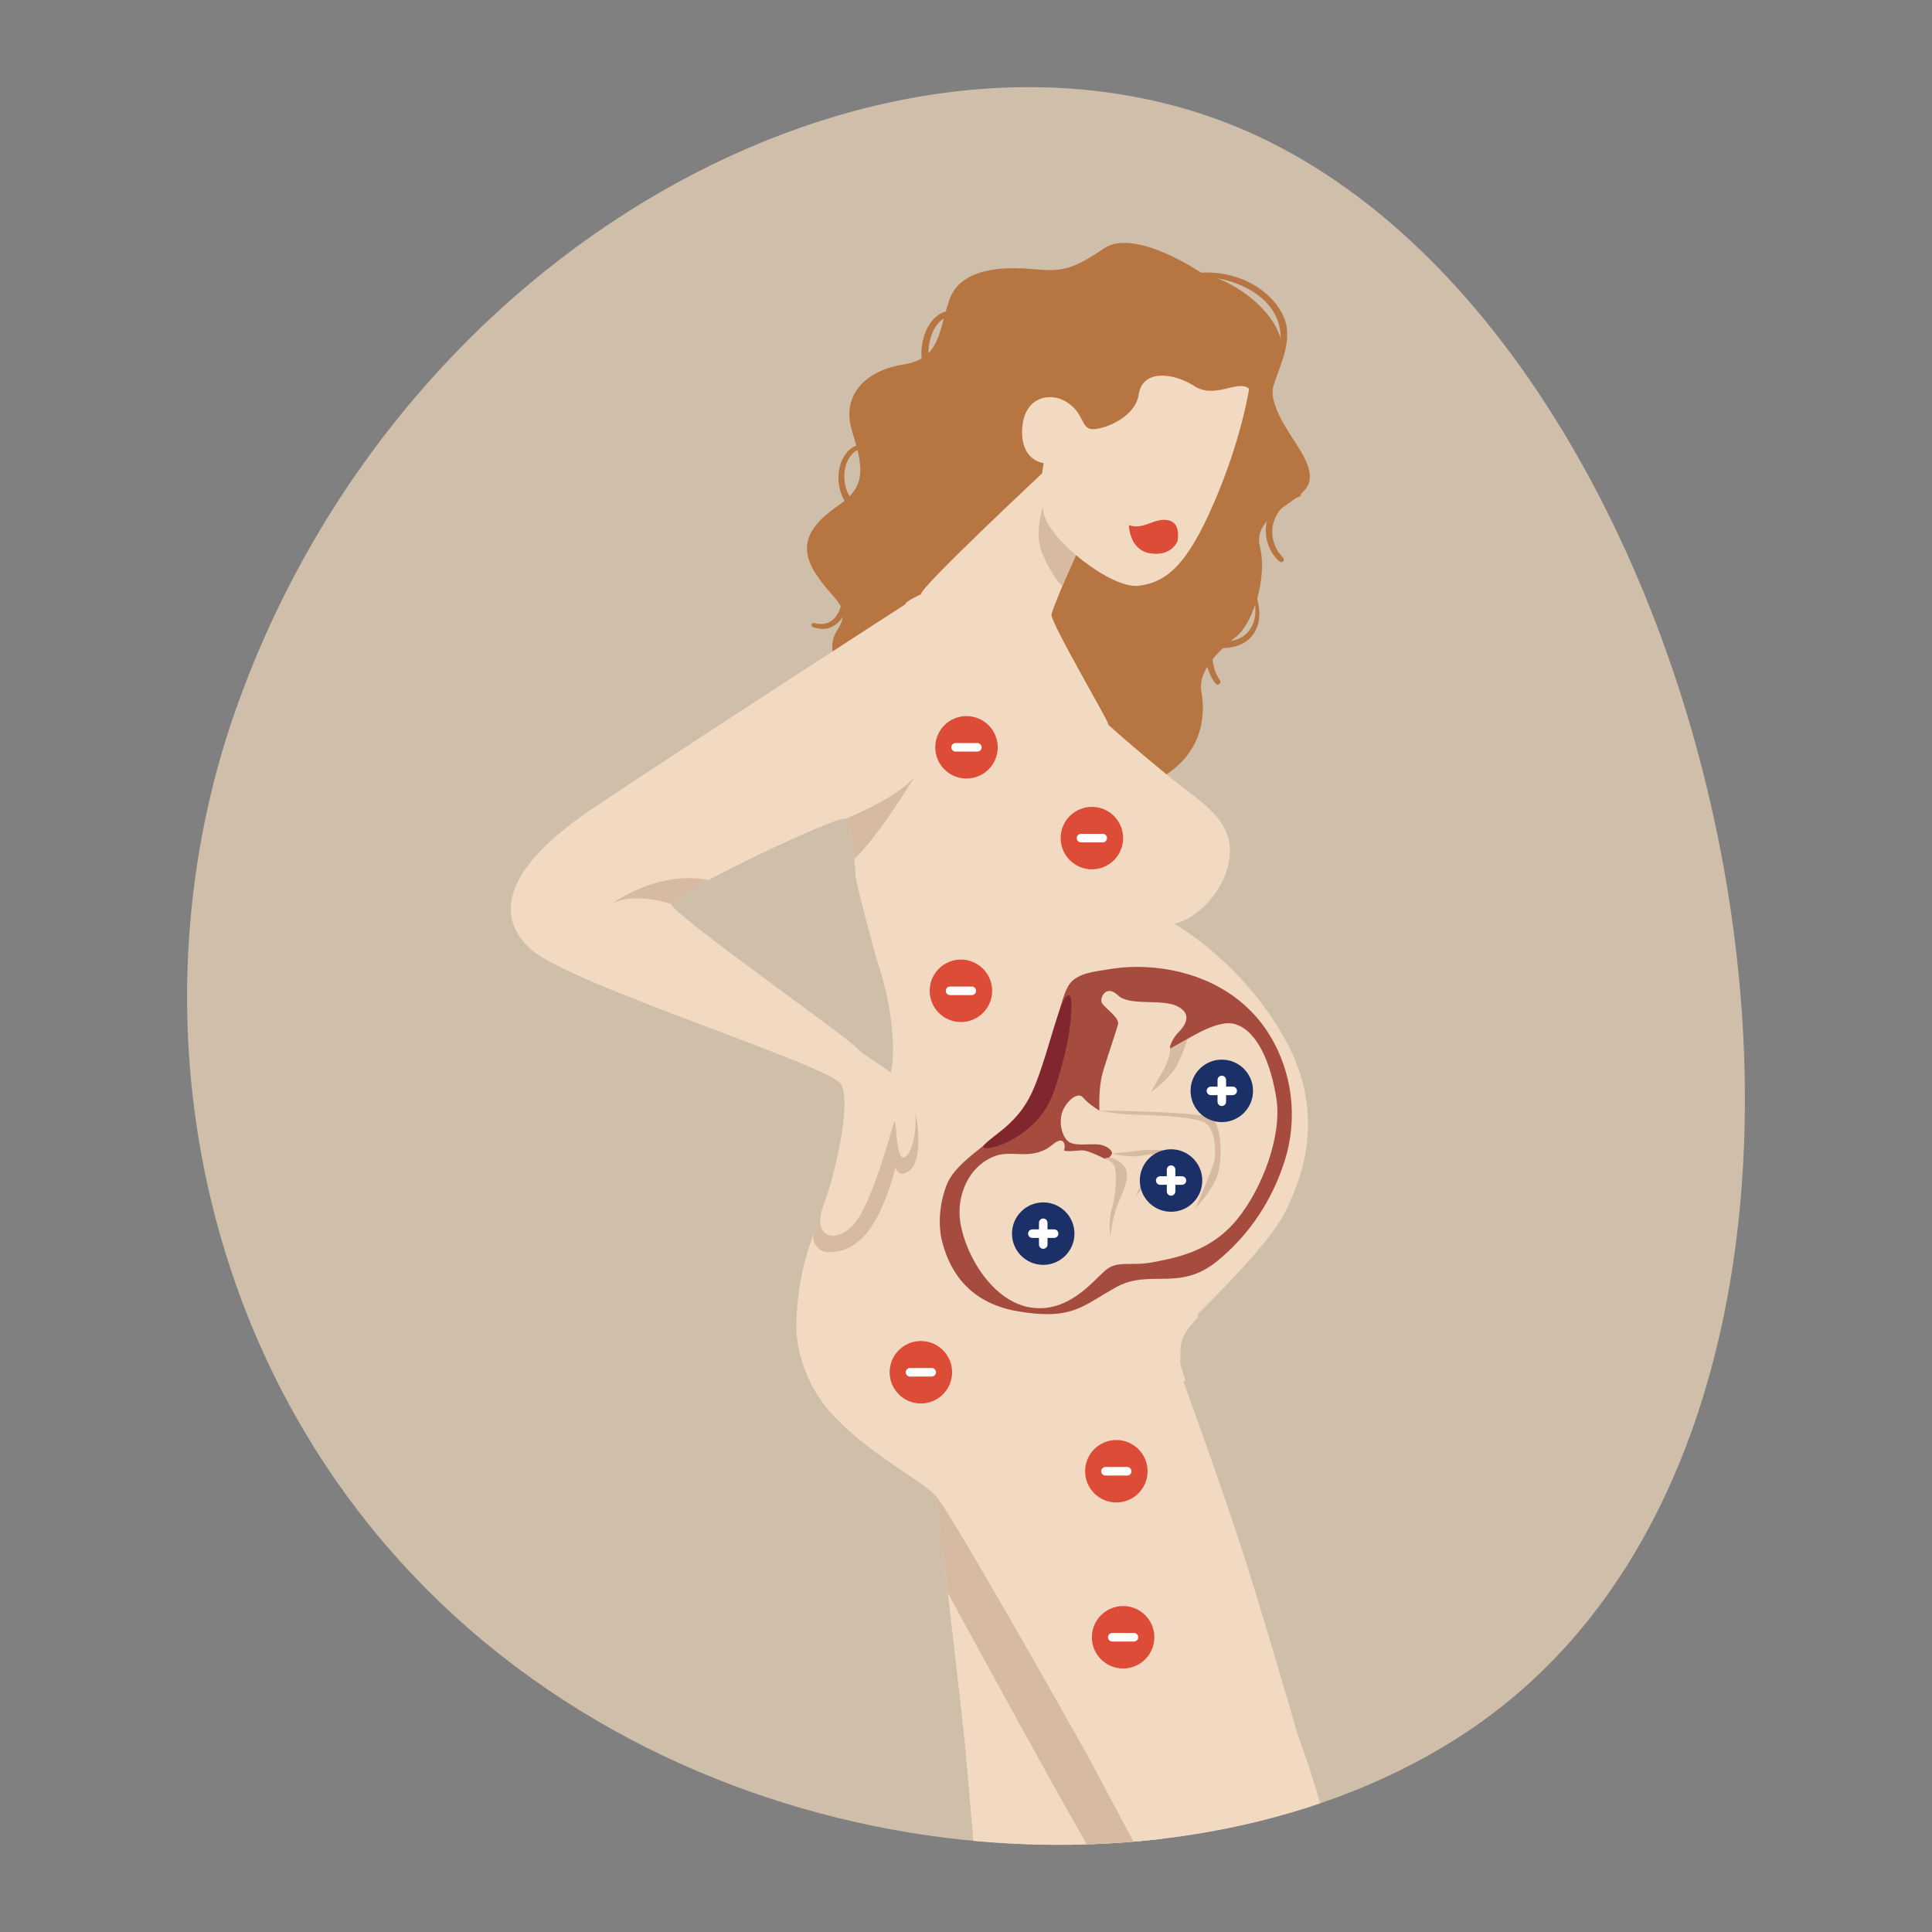 <?xml version="1.0" encoding="UTF-8"?><svg id="Layer_1" xmlns="http://www.w3.org/2000/svg" xmlns:xlink="http://www.w3.org/1999/xlink" viewBox="0 0 1080 1080"><rect x="0" y="0" width="1080" height="1080" fill="#808080" stroke="none"/><defs><style>.cls-1{fill:#fff;}.cls-2{fill:#a64c3e;}.cls-3{fill:#b77641;}.cls-4{fill:#d6baa1;}.cls-5{fill:#dc4c37;}.cls-6{clip-path:url(#clippath-1);}.cls-7{fill:#80262e;}.cls-8{fill:#f2dac2;}.cls-9{clip-path:url(#clippath);}.cls-10{fill:none;}.cls-11{fill:#cfbeaa;}.cls-12{fill:#1a3066;}</style><clipPath id="clippath"><path class="cls-11" d="M131.61,397.21c-56.67,161.04-25.88,358.77,108.05,492.37,164.99,164.58,435.85,181.33,587.81,73.41,268.59-190.74,142.09-787.96-144.46-895.33C489.74-4.76,223.55,135.93,131.61,397.21"/></clipPath><clipPath id="clippath-1"><path class="cls-10" d="M656.45,516.43s37.38,20.71,61.71,64.17c24.34,43.46,8.69,79.97,0,97.35-8.69,17.38-47.52,52.15-49.84,57.94-2.32,5.8-74.14,10.98-117.3-7.64-42.88-18.51-84.76-59.87-84.76-59.87,0,0,31.69-50.12,32.85-77.35,1.16-27.23-9.13-54.88-9.13-54.88l84.46-41.88,81.99,22.16Z"/></clipPath></defs><path class="cls-11" d="M131.61,397.21c-56.67,161.04-25.88,358.77,108.05,492.37,164.99,164.58,435.85,181.33,587.81,73.41,268.59-190.74,142.09-787.96-144.46-895.33C489.74-4.76,223.55,135.93,131.61,397.21"/><g class="cls-9"><g><path class="cls-8" d="M656.45,516.43s37.38,20.72,61.71,64.17c24.34,43.46,8.69,79.97,0,97.35-8.69,17.39-40.37,48.32-49.83,57.95-9.46,9.62-75.13,12.47-118.29-6.16-42.88-18.51-83.76-61.35-83.76-61.35,0,0,31.69-50.12,32.85-77.35,1.16-27.23-9.13-54.88-9.13-54.88l84.46-41.88,81.99,22.16Z"/><path class="cls-3" d="M672.5,153.12s-37.97-26.18-55.5-14.21c-17.53,11.97-23.45,13.05-39.56,11.53-16.11-1.53-40.23-.77-46.53,16.67-6.3,17.44-4.87,33.4-25.95,36.67-21.08,3.26-34.74,17.09-28.75,36.81,5.99,19.73,8.67,30.81-6.95,41.53-15.63,10.72-23.98,21.79-13.47,38.24,10.51,16.44,21.06,18.37,11.93,32.44-9.12,14.08,7.91,40.96,36.32,62.96,28.41,22,111.42,35.05,140.28,21.42,28.86-13.63,29.57-37.96,27.27-50.55-2.3-12.58,11.81-24.56,19.93-31.15,8.13-6.58,17.31-31.66,12.77-49.86-4.54-18.2,24.48-24.63,27.5-35.98,3.02-11.35-11.09-24.5-17.47-39.12-6.38-14.63-.7-15.77,2.01-33.27,2.71-17.5-22.04-39.42-43.83-44.14"/><path class="cls-8" d="M539.24,973.3s-16.66-153.5-21.1-166.73c-4.44-13.23-21.59-30.62-34.14-61.79-12.54-31.17-.34-56.83-.34-56.83l22.95-15.42s62.52,24.75,94.76,51.09c32.24,26.34,68.41,91.51,68.41,91.51,0,0-2.69,49.87-6.64,91.65-3.95,41.78-11.43,102.21-11.43,102.21,0,0-2.24,61.41-15.86,93.39-13.63,31.99-231.96,274.77-231.96,274.77,0,0,54.07,67.9,65.43,73.77,11.36,5.87,15.7,7.72,16.7,10.2,1,2.48-4.26,9.99-9.15,13.04-4.89,3.05-29.77-2.42-41.68-6.98-11.91-4.56-64.31-34.6-82.24-37.1-17.92-2.51-46.29-16.65-47.61-24.4-1.32-7.75,25.12-35.25,48.26-51.85,4.32-3.1,7.81-15.16,10.16-19.74,8.46-16.5,16.89-33.02,25.23-49.58,23.36-46.34,90.8-94.53,115.22-140.29,9.33-17.49,19.35-34.6,29.88-51.4,3.26-5.19,12.86-15.18,13.38-21.56,.22-2.74-8.21-97.96-8.21-97.96"/><path class="cls-4" d="M635.91,1102.21c-6.27-19.55-18.23-53.94-31.13-76.06-13.91-23.84-54.54-98.21-74.95-135.67-3.01-25.35-6.18-50.8-8.61-67.12l2.02-27.02,100.41,13.85,33.39,153.75c-2.86,24.99-5.35,45.05-5.35,45.05,0,0-2.23,61.19-15.79,93.22"/><path class="cls-8" d="M608.25,981.84s-75.51-134.68-84.78-145.11c-9.27-10.43-31.87-19.7-55.63-43.46-23.76-23.76-22.6-52.15-22.6-52.15l15.06-23.18s67.22-1.74,107.2,9.85c39.98,11.59,92.68,40.71,92.68,40.71,0,0,23.21,63.6,35.96,103.58,12.75,39.98,29.55,98.51,29.55,98.51,0,0,22.02,57.37,22.02,92.13,0,34.77-109.47,325.08-109.47,325.08,0,0,76.36,41.26,89.11,42.21,12.75,.95,17.47,.95,19.36,2.83,1.89,1.89,0,10.86-3.31,15.58-3.31,4.72-28.33,9.45-41.08,9.92-4.98,.18-17.14-.78-31.17-1.75-21.92-1.51-48.37-3.02-59.03-.14-17.47,4.72-49.11,2.83-53.36-3.78-4.25-6.61,9.29-42.28,24.07-66.61,2.76-4.55,1.24-17,1.61-22.14,1.32-18.5,2.59-37,3.77-55.51,3.32-51.79,50.27-103.92,54.8-155.59,1.73-19.75,4.23-39.42,7.34-59,.96-6.05,5.88-19.01,3.86-25.08-.87-2.61-45.96-86.89-45.96-86.89"/><path class="cls-3" d="M535.22,176.97c-11.09-1.97-15.77,10.19-16.18,19.04-.39,8.6,3.8,13.19,10.67,17.77,1.85,1.24,.25,3.99-1.75,2.99-11.01-5.53-14.65-13.91-12.14-26.05,2.06-9.93,9.07-19.2,20.21-16.73,1.96,.44,1.11,3.33-.82,2.98"/><path class="cls-3" d="M484.47,250.14c-17.62,1.18-16.08,33.23,1.23,33.87,2.05,.07,2.04,3.07,0,3.17-21.84,1.04-23.05-39.26-1.23-39.24,1.43,0,1.4,2.1,0,2.2"/><path class="cls-3" d="M455.01,348.31c19.41,4.8,17.15-25.61,16.45-35.88-.09-1.35,1.93-1.86,2.54-.69,6.42,12.35,.62,46.25-19.6,38.76-1.36-.5-.84-2.55,.61-2.2"/><path class="cls-3" d="M715.23,313.87c-13.55-12.23-8.46-35.66,10.29-38.93,1.77-.31,2.47,2.1,.75,2.71-15.01,5.25-20.3,22.17-8.99,34.18,1.28,1.36-.66,3.29-2.04,2.04"/><path class="cls-3" d="M666.31,153.11c18.44-3.42,40.46,4.51,50.04,21.44,13.07,23.11-19.02,47.78-1.96,69.62,1.29,1.65-.76,3.88-2.36,2.36-14.98-14.28-.72-34.9,2.94-50.65,6.53-28.16-24.81-42.78-48.43-41.08-.95,.07-1.18-1.5-.23-1.68"/><path class="cls-3" d="M679.59,382.2c-5.94-7.47-7.22-18.3-3.69-27.22,3.25-8.21,11.86-10.12,19.85-10.63,1.81-.12,2.24,2.85,.43,3.2-7.04,1.36-14.47,2.54-17.11,10.34-2.5,7.36-1.48,16.11,2.91,22.47,.97,1.41-1.31,3.21-2.4,1.85"/><path class="cls-3" d="M701.32,330.47c3.07,7.88,4.37,17.24-1.01,24.5-4.89,6.61-13.59,7.78-21.24,7.3-1.43-.09-1.98-2.46-.36-2.68,6.39-.86,13.84-.79,18.54-5.89,5.88-6.38,5.18-15.18,2.81-22.89-.25-.82,.96-1.11,1.26-.35"/><path class="cls-8" d="M606.04,300.44c-1.74,2.17-17.38,38.68-18.25,43.02-.87,4.34,34.77,64.32,31.72,61.71-3.04-2.61-104.3-68.92-104.74-72.92-.43-4,70.84-70.5,70.84-70.5l20.43,38.68Z"/><path class="cls-8" d="M669.77,736.1c-4.11,5.36-9.91,9.59-9.91,19.33,0,9.75-.93,3.65,2.77,16.43,.23,3.57-81.78-24.78-111.59-25.52-29.81-.74-90.73-25.52-105.79-5.23,0,0-1.74-63.74,41.72-93.29,43.46-29.55,186.92,82.92,182.81,88.28"/><path class="cls-4" d="M499.62,656.35c-7.68,26.42-17.89,43.26-35.84,43.66-6.22,.14-10.93-5.3-8.38-11.46,4.47-10.81,10.89-31.22,10.89-31.22l30.87-57.71s10.15,30.31,2.47,56.73Z"/><path class="cls-4" d="M513.05,630.35c1.08,13.66-.36,23.07-7.51,25.63-7.15,2.57-8.33-19.74-8.33-19.74l5.9-32.71s8.86,13.16,9.94,26.82Z"/><path class="cls-8" d="M506.08,337.81s-129.22,83.44-175.58,114.73c-46.36,31.29-55.63,58.53-33.61,78.23,22.02,19.7,167.46,64.9,173.26,75.33,5.8,10.43-2.9,49.25-9.85,67.8-6.96,18.54,8.09,22.02,17.95,9.27,9.86-12.75,19.72-50.41,21.45-55.63,1.74-5.22,.58,23.18,6.37,19.12,5.79-4.06,8.11-25.5,2.61-35.93-5.5-10.43-24.65-19.12-30.43-25.5-5.78-6.37-103.13-74.75-103.13-79.96,0-5.22,93.29-49.84,97.35-47.52,4.06,2.32,5.8,31.73,5.8,31.73l16.8,16.37,96.77-44.62v-34.77s-22.02-48.67-22.02-48.67l-63.74-39.98Z"/><path class="cls-8" d="M514.78,332.25s64.32,36.85,104.74,72.92c11.84,10.57,24.03,20.74,36.31,30.79,9.86,8.07,24.32,16.82,29.51,28.85,8.53,19.8-9.49,46.77-28.88,51.62-26.08,6.52-90.39,4.35-117.77,10-27.38,5.65-48.68,9.73-48.68,9.73,0,0-12.17-44.5-11.73-46.67,.43-2.17,25.64,10.86,64.75-8.26,39.11-19.12,35.38-61.28,24.21-86.05-11.17-24.77-61.15-55.63-61.15-57.37s8.69-5.56,8.69-5.56"/><path class="cls-4" d="M477.52,480.23c-.86-8.83-2.49-21.02-5.05-22.48,0,0,28.39-11.04,38.82-23.56,0,0-20,33.18-33.78,46.03"/><path class="cls-4" d="M593.88,327.55s-4.16-2.41-11-17.64c-6.84-15.23,4.04-37.29,4.04-37.29l19.12,27.81-12.16,27.12Z"/><path class="cls-8" d="M698.24,217.34s-4.01,27.53-19.55,63.56c-15.54,36.04-27.07,44.55-42.11,46.55-15.04,2-50.13-25.52-53.13-40.54-3.01-15.01,0-28.03,0-28.03,0,0-13.61-1.16-11.95-20.35,1.48-17.11,16.09-19.58,25.11-13.57,9.02,6,7.69,13.25,12.71,14.75,5.01,1.5,25.26-5.36,27.27-19.37,2.01-14.01,19.55-12.01,31.08-4.5,11.53,7.51,24.56-4,30.58,1.5"/><path class="cls-4" d="M341.94,505.27s25.69-19.17,54.01-13.3c-12.16,6.46-20.82,11.71-20.82,13.3,0,0-21.06-6.93-33.18,0"/><path class="cls-5" d="M658.22,302.51s2.38-10.43-5.49-11.76c-7.87-1.33-13.47,5.8-21.65,2.77,0,0,.07,14.03,12.03,15.82,11.97,1.8,15.1-6.83,15.1-6.83"/><g class="cls-6"><path class="cls-2" d="M635.83,540.5c3.03,0,6.06,.14,9.08,.42,26.38,2.43,50.66,14.71,64.74,37.55,12.93,20.96,16,47.26,8.42,70.67-.68,2.11-1.4,4.21-2.19,6.28-7.32,19.42-19.35,36.38-35.43,49.52-21.33,17.43-37.83,4.06-56.85,14.78-14.94,8.42-21.54,14.9-38.13,14.9-4.54,0-9.82-.49-16.23-1.55-29.84-4.95-39.41-25.52-42.88-40.3-.4-1.69-3.19-14.2,2.61-29.84,5.8-15.65,28.39-24.34,43.75-44.04,15.36-19.7,17.67-59.42,25.5-69.26,4.66-5.86,14.37-6.55,21.22-7.74,5.41-.94,10.9-1.4,16.39-1.4"/><path class="cls-8" d="M594.73,643.06c1.9,1.05,7.9-.11,10.74,0,2.84,.11,10.74,4,12.01,4.63,1.26,.63,3.79-1.26,4.11-2.84,.31-1.58-2.53-4.42-7.27-5.06-4.74-.63-13.9,1.26-17.38-1.9-3.47-3.16-5.05-10.42-3.16-16.11s8.53-12.01,11.69-8.21c3.16,3.79,9.16,7.27,9.16,7.27,0,0-.95-12.64,2.21-22.75,3.16-10.11,6.95-21.17,8.1-25.27,1.15-4.11-7.78-9.48-9.04-12.32-1.26-2.84,2.53-10.42,9.04-4.11,6.52,6.32,24.76,1.58,33.61,6.32,8.85,4.74,2.84,11.69,.32,14.22-2.53,2.53-5.37,7.58-4.74,9.16,.63,1.58,24.01-17.38,36.33-13.59,12.32,3.79,19.9,21.49,23.06,41.7,3.16,20.22-7.58,49.92-22.12,67.61-14.53,17.69-33.49,21.17-46.44,23.7-12.95,2.53-20.22-1.26-27.17,4.74-6.95,6-20.22,23.38-40.78,20.78-21.31-2.69-37-28.15-40.18-47.64-2.44-14.94,4.8-32.13,19.91-37.32,5.36-1.84,11.2-.77,16.79-.9,5.1-.12,10.51-1.59,14.44-5,4.05-3.52,6.18-3.09,6.93-.96,.75,2.13-.18,3.85-.18,3.85"/><path class="cls-4" d="M654.13,586.08s.29,5.24-4.34,13.07c-4.64,7.82-6.37,11.3-6.37,11.3,0,0,10.14-6.95,14.2-14.49,4.06-7.53,6.15-15.14,6.15-15.14l-9.64,5.27Z"/><path class="cls-4" d="M614.64,620.84s9.66,2.07,19.87,2.29c10.21,.22,34.33,1.09,39.55,4.78,5.22,3.69,6.3,16.73,4.13,23.25-2.17,6.52-9.82,24.12-9.82,24.12,0,0,10.69-10.86,12.86-20.64,2.17-9.78,1.3-25.21-3.48-29.33-4.78-4.13-63.11-4.46-63.11-4.46"/><path class="cls-4" d="M685.79,612.04s-10.11,9.41-14.71,11.44l2.97,4.42s10.21-12.82,11.73-15.86"/><path class="cls-4" d="M621.59,644.85s9.22,2.61,17.05,1.09c7.82-1.52,12.17-.31,12.17-.31,0,0-5.87,5.52-9.13,10.52-3.26,5-7.17,12.82-7.17,12.82,0,0,11.95-13.69,15.21-18.04,3.26-4.35,5-7.88,5-7.88,0,0-11.61-.71-16.57,0-4.95,.71-16.56,1.79-16.56,1.79"/><path class="cls-4" d="M617.48,647.69s5.08,1.07,5.94,5.85c.87,4.78,.24,15.21-1.83,21.73-2.08,6.52-.95,16.51-.95,16.51,0,0,.96-11.08,4.59-19.56,3.63-8.47,6.45-15.21,3.63-19.56-2.82-4.35-8.63-6.71-11.38-4.98"/></g><path class="cls-8" d="M467.84,793.26c-23.76-23.76-22.6-52.15-22.6-52.15l15.07-23.18s10.37,4.81,46.85,9.57l88.5,18.09c38.57,16,65.19,24.54,65.19,24.54,0,0-52.98-14.79-96.43-13.14-43.45,1.65-83.64,47.93-83.68,47.98-4.21-3.49-8.53-7.35-12.9-11.72"/><g><path class="cls-12" d="M583.17,672.15c-9.64,0-17.46,7.82-17.46,17.46,0,9.64,7.82,17.46,17.46,17.46,9.64,0,17.46-7.82,17.46-17.46,0-9.64-7.82-17.46-17.46-17.46"/><path class="cls-1" d="M574.71,689.62c0,1.32,1.07,2.39,2.39,2.39h3.69v3.69c0,1.32,1.07,2.39,2.39,2.39s2.39-1.07,2.39-2.39v-3.69h3.69c1.32,0,2.39-1.07,2.39-2.39,0-1.32-1.07-2.39-2.39-2.39h-3.69v-3.69c0-1.32-1.07-2.39-2.39-2.39-1.32,0-2.39,1.07-2.39,2.39v3.69h-3.69c-1.32,0-2.39,1.07-2.39,2.39"/></g><g><path class="cls-12" d="M682.99,592.34c-9.64,0-17.46,7.82-17.46,17.46,0,9.64,7.82,17.46,17.46,17.46,9.64,0,17.46-7.82,17.46-17.46,0-9.64-7.82-17.46-17.46-17.46"/><path class="cls-1" d="M674.53,609.8c0,1.32,1.07,2.39,2.39,2.39h3.69v3.69c0,1.32,1.07,2.39,2.39,2.39s2.39-1.07,2.39-2.39v-3.69h3.69c1.32,0,2.39-1.07,2.39-2.39s-1.07-2.39-2.39-2.39h-3.69v-3.69c0-1.32-1.07-2.39-2.39-2.39s-2.39,1.07-2.39,2.39v3.69h-3.69c-1.32,0-2.39,1.07-2.39,2.39"/></g><g><path class="cls-12" d="M654.62,642.46c-9.64,0-17.46,7.82-17.46,17.46,0,9.64,7.82,17.46,17.46,17.46,9.64,0,17.46-7.82,17.46-17.46,0-9.64-7.82-17.46-17.46-17.46"/><path class="cls-1" d="M646.17,659.93c0,1.32,1.07,2.39,2.39,2.39h3.69v3.69c0,1.32,1.07,2.39,2.39,2.39s2.39-1.07,2.39-2.39v-3.69h3.69c1.32,0,2.39-1.07,2.39-2.39s-1.07-2.39-2.39-2.39h-3.69v-3.69c0-1.32-1.07-2.39-2.39-2.39-1.32,0-2.39,1.07-2.39,2.39v3.69h-3.69c-1.32,0-2.39,1.07-2.39,2.39"/></g><g><path class="cls-5" d="M537.16,536.41c-9.64,0-17.46,7.82-17.46,17.46,0,9.64,7.82,17.46,17.46,17.46,9.64,0,17.46-7.82,17.46-17.46,0-9.64-7.82-17.46-17.46-17.46"/><path class="cls-1" d="M545.62,553.87c0-1.32-1.07-2.39-2.39-2.39h-12.14c-1.32,0-2.39,1.07-2.39,2.39,0,1.32,1.07,2.39,2.39,2.39h12.14c1.32,0,2.39-1.07,2.39-2.39"/></g><g><path class="cls-5" d="M610.37,451.04c-9.64,0-17.46,7.82-17.46,17.46,0,9.64,7.82,17.46,17.46,17.46,9.64,0,17.46-7.82,17.46-17.46,0-9.64-7.82-17.46-17.46-17.46"/><path class="cls-1" d="M618.82,468.51c0-1.32-1.07-2.39-2.39-2.39h-12.14c-1.32,0-2.39,1.07-2.39,2.39,0,1.32,1.07,2.39,2.39,2.39h12.14c1.32,0,2.39-1.07,2.39-2.39"/></g><g><path class="cls-5" d="M540.27,400.29c-9.64,0-17.46,7.82-17.46,17.46,0,9.64,7.82,17.46,17.46,17.46,9.64,0,17.46-7.82,17.46-17.46,0-9.64-7.82-17.46-17.46-17.46"/><path class="cls-1" d="M548.72,417.76c0-1.32-1.07-2.39-2.39-2.39h-12.14c-1.32,0-2.39,1.07-2.39,2.39s1.07,2.39,2.39,2.39h12.14c1.32,0,2.39-1.07,2.39-2.39"/></g><g><path class="cls-5" d="M514.77,749.64c-9.64,0-17.46,7.82-17.46,17.46,0,9.64,7.82,17.46,17.46,17.46,9.64,0,17.46-7.82,17.46-17.46,0-9.64-7.82-17.46-17.46-17.46"/><path class="cls-1" d="M523.23,767.11c0-1.32-1.07-2.39-2.39-2.39h-12.14c-1.32,0-2.39,1.07-2.39,2.39,0,1.32,1.07,2.39,2.39,2.39h12.14c1.32,0,2.39-1.07,2.39-2.39"/></g><g><path class="cls-5" d="M627.83,897.78c-9.64,0-17.46,7.82-17.46,17.46,0,9.64,7.82,17.46,17.46,17.46,9.64,0,17.46-7.82,17.46-17.46,0-9.64-7.82-17.46-17.46-17.46"/><path class="cls-1" d="M636.29,915.24c0-1.32-1.07-2.39-2.39-2.39h-12.14c-1.32,0-2.39,1.07-2.39,2.39s1.07,2.39,2.39,2.39h12.14c1.32,0,2.39-1.07,2.39-2.39"/></g><g><path class="cls-5" d="M624.04,804.98c-9.64,0-17.46,7.82-17.46,17.46,0,9.64,7.82,17.46,17.46,17.46s17.46-7.82,17.46-17.46c0-9.64-7.82-17.46-17.46-17.46"/><path class="cls-1" d="M632.5,822.45c0-1.32-1.07-2.39-2.39-2.39h-12.14c-1.32,0-2.39,1.07-2.39,2.39s1.07,2.39,2.39,2.39h12.14c1.32,0,2.39-1.07,2.39-2.39"/></g><path class="cls-7" d="M598.67,567.33s-.06,15.11-9.74,43.31c-9.69,28.2-44.49,35.29-38.61,29.19s16.42-10.52,24.82-25.71c8.4-15.19,15.72-50.73,20.48-56.5,4.75-5.76,3.06,9.71,3.06,9.71Z"/></g></g></svg>